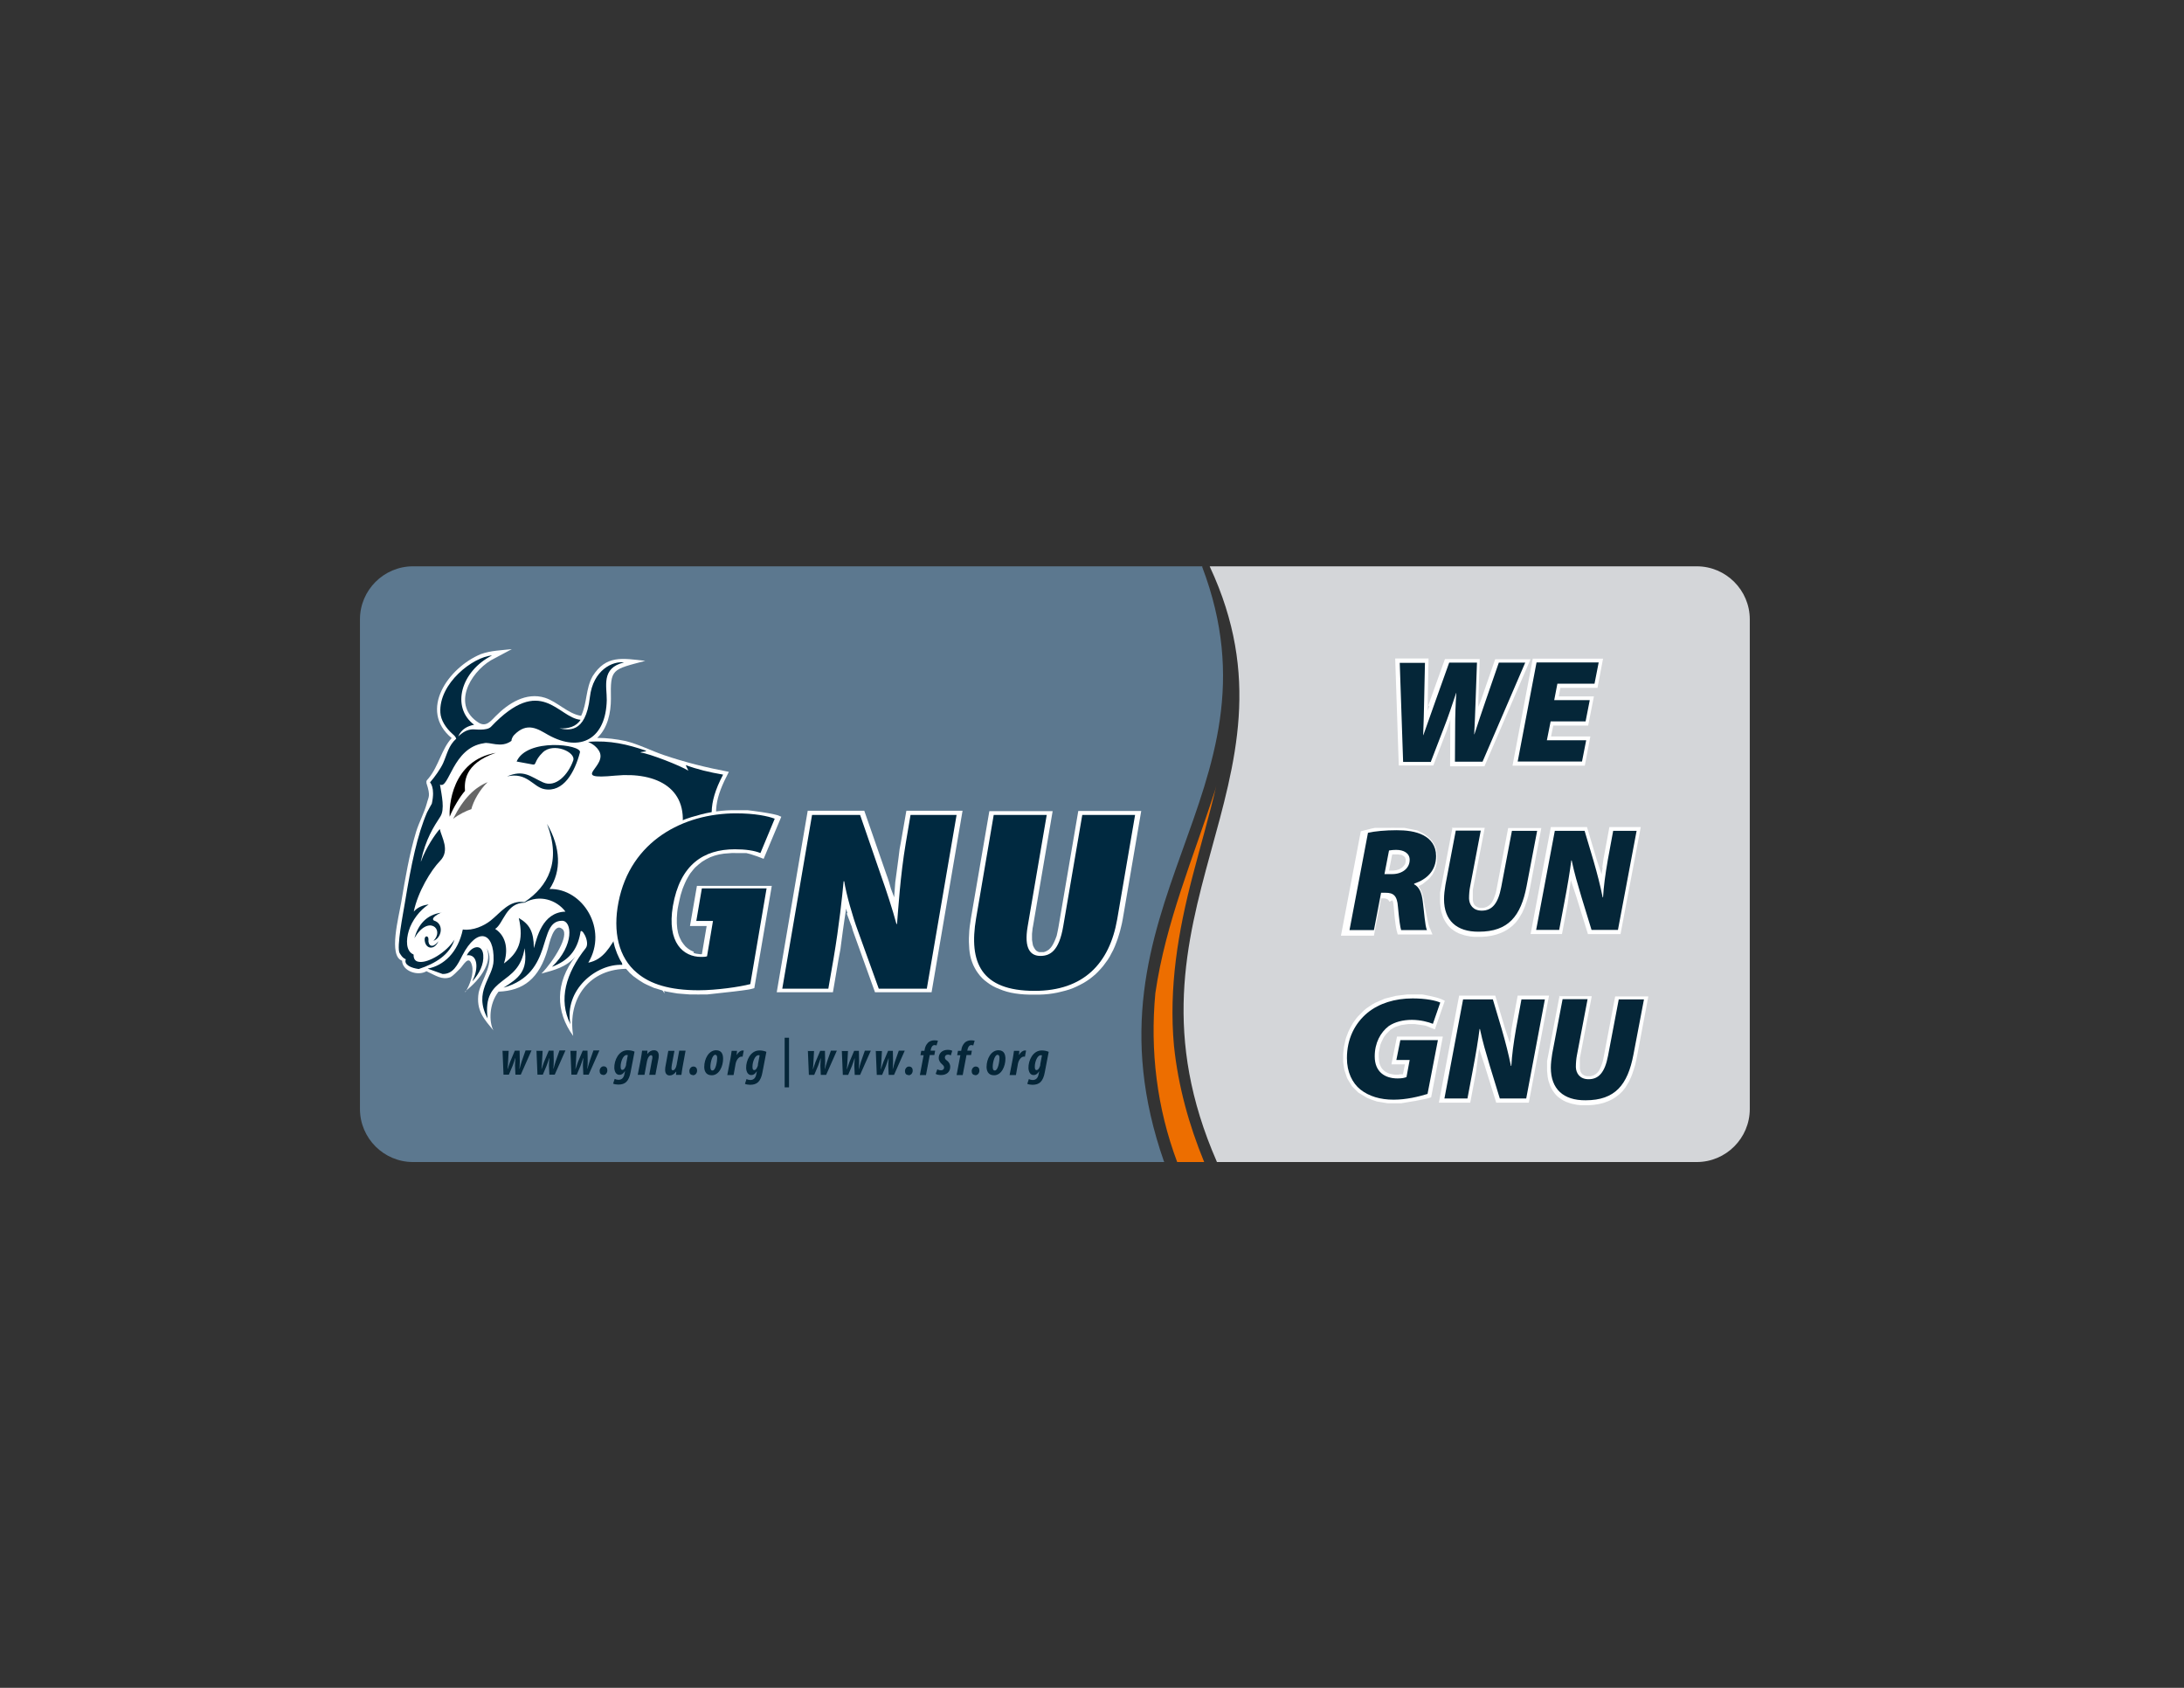 <?xml version="1.0" encoding="UTF-8" standalone="no"?>
<!-- Creator: CorelDRAW -->
<svg
   xmlns:dc="http://purl.org/dc/elements/1.1/"
   xmlns:cc="http://web.resource.org/cc/"
   xmlns:rdf="http://www.w3.org/1999/02/22-rdf-syntax-ns#"
   xmlns:svg="http://www.w3.org/2000/svg"
   xmlns="http://www.w3.org/2000/svg"
   xmlns:sodipodi="http://sodipodi.sourceforge.net/DTD/sodipodi-0.dtd"
   xmlns:inkscape="http://www.inkscape.org/namespaces/inkscape"
   xml:space="preserve"
   width="11in"
   height="8.5in"
   style="shape-rendering:geometricPrecision; text-rendering:geometricPrecision; image-rendering:optimizeQuality; fill-rule:evenodd; clip-rule:evenodd"
   viewBox="0 0 11 8.5"
   id="svg2047"
   sodipodi:version="0.32"
   inkscape:version="0.44"
   sodipodi:docname="https://www.gnu.org/graphics/behroze/GNUNewLogo_Button001.svg"
   sodipodi:docbase="/media/STORAGE_01/Files_Design/Projects/GNU &amp; OSS"><rect x="0" y="0" width="11" height="8.5" fill="#333333" stroke="none"/><sodipodi:namedview
   inkscape:window-height="626"
   inkscape:window-width="914"
   inkscape:pageshadow="2"
   inkscape:pageopacity="0.0"
   guidetolerance="10.0"
   gridtolerance="10.0"
   objecttolerance="10.0"
   borderopacity="1.0"
   bordercolor="#666666"
   pagecolor="#ffffff"
   id="base"
   inkscape:zoom="0.53202614"
   inkscape:cx="495"
   inkscape:cy="382.5"
   inkscape:window-x="0"
   inkscape:window-y="24"
   inkscape:current-layer="svg2047" />
 <defs
   id="defs2049">
  <style
   type="text/css"
   id="style2051">
   
    .fil4 {fill:black}
    .fil3 {fill:#666666}
    .fil2 {fill:#002940}
    .fil0 {fill:#5C788F}
    .fil6 {fill:#D4D6D9}
    .fil7 {fill:#ED6E00}
    .fil1 {fill:white}
    .fil5 {fill:#002940;fill-rule:nonzero}
    .fil8 {fill:#052638;fill-rule:nonzero}
   
  </style>
 </defs>
 <g
   id="Layer_x0020_1"
   inkscape:export-xdpi="142.99977"
   inkscape:export-ydpi="142.99977">
  <path
   class="fil0"
   d="M2.08 2.852l3.976 0 -0.001 0.003c0.434,1.143 -0.647,1.696 -0.192,2.996l0.004 0.001 -3.787 0c-0.147,0 -0.267,-0.12 -0.267,-0.267l0 -2.466c0,-0.147 0.12,-0.267 0.267,-0.267z"
   id="path2055" />
  <path
   class="fil1"
   d="M2.342 4.994c0.037,-0.031 0.077,-0.068 0.101,-0.117 0.017,-0.035 0.022,-0.069 0.008,-0.102 0.044,0.07 -0.024,0.155 -0.04,0.223 -0.016,0.093 0.032,0.139 0.074,0.191 -0.023,-0.044 -0.022,-0.134 0.026,-0.195 0.125,-0.005 0.205,-0.065 0.248,-0.215 0.007,-0.024 0.03,-0.138 0.074,-0.1 0.036,0.031 -0.044,0.161 -0.106,0.224 0.065,-0.018 0.125,-0.032 0.171,-0.086 -0.102,0.132 -0.101,0.277 -0.011,0.4 -0.031,-0.19 0.083,-0.342 0.279,-0.338 -0.04,-0.108 0.094,-0.209 0.101,-0.127 0.005,0.118 0.051,0.21 0.08,0.251 -0.041,-0.263 0.044,-0.634 0.291,-0.772 -0.055,-0.134 -0.034,-0.216 0.033,-0.344 -0.116,-0.022 -0.22,-0.048 -0.329,-0.085 -0.061,-0.021 -0.126,-0.054 -0.19,-0.07 -0.048,-0.01 -0.095,-0.016 -0.144,-0.016 0.053,-0.049 0.069,-0.128 0.069,-0.197 -0.003,-0.152 0.004,-0.146 0.173,-0.191 -0.116,-0.013 -0.197,-0.03 -0.265,0.077 -0.036,0.064 -0.027,0.135 -0.058,0.2 -0.066,-0.01 -0.118,-0.07 -0.182,-0.091 -0.095,-0.03 -0.185,0.028 -0.248,0.092 -0.026,0.026 -0.049,0.057 -0.087,0.033 -0.134,-0.086 -0.045,-0.249 0.063,-0.314l0.105 -0.056c-0.053,0.006 -0.106,0.007 -0.156,0.025 -0.164,0.068 -0.316,0.283 -0.147,0.423 -0.051,0.055 -0.065,0.14 -0.116,0.202 -0.008,0.01 -0.013,0.011 -0.011,0.025 0.022,0.067 0.01,0.068 0.002,0.101 -0.013,0.048 -0.039,0.095 -0.054,0.143 -0.035,0.116 -0.055,0.236 -0.075,0.355 -0.012,0.074 -0.066,0.271 0.004,0.295 0.002,0.053 0.08,0.079 0.123,0.053 0.046,0.021 0.078,0.046 0.121,0.03 0.012,-0.006 0.032,-0.027 0.05,-0.045 0.015,-0.015 0.043,-0.071 0.058,-0.015 0.011,0.04 -0.01,0.099 -0.033,0.135z"
   id="path2057" />
  <path
   class="fil2"
   d="M2.208 4.74c-0.019,0.046 -0.064,0.041 -0.069,-0.004 -0.003,-0.028 0.021,-0.025 0.019,-0.004 -0.003,0.027 0.018,0.05 0.05,0.008zm0.015 -0.144c-0.077,0.011 -0.117,0.062 -0.136,0.129 0.07,-0.121 0.154,-0.045 0.096,0.013 0.042,-0.014 0.055,-0.086 0.003,-0.102 0,0 -0.025,-0.011 0.037,-0.041zm0.419 -0.05c0.075,-0.043 0.162,-0.014 0.206,0.045 -0.118,0.003 -0.144,0.135 -0.159,0.184 -0.001,-0.085 -0.022,-0.12 -0.076,-0.152 0.027,0.117 -0.004,0.177 -0.075,0.229 0.021,-0.062 0.016,-0.135 -0.044,-0.174 0.042,-0.026 0.054,-0.132 0.149,-0.132zm-0.001 -0.003c-0.076,-0.011 -0.118,0.052 -0.171,0.094 -0.032,0.025 -0.087,0.051 -0.139,0.044 -0.024,0.115 -0.096,0.182 -0.177,0.197l0.075 0.027c0.053,0.001 0.075,-0.045 0.1,-0.094 0.074,-0.143 0.161,-0.121 0.157,0.026 -0.002,0.087 -0.104,0.155 -0.03,0.292 -0.029,-0.222 0.158,-0.158 0.186,-0.354 0.019,0.118 -0.032,0.152 -0.106,0.199 0.26,-0.074 0.167,-0.337 0.295,-0.337 0.05,-0 0.063,0.123 -0.051,0.232 0.081,-0.031 0.127,-0.08 0.143,-0.171 0.001,-0.037 0.052,0.045 0.027,0.077 -0.1,0.126 -0.139,0.259 -0.077,0.383 -0.033,-0.173 0.13,-0.305 0.261,-0.299 -0.004,-0.171 0.162,-0.201 0.159,-0.124 -0.003,0.073 0.009,0.118 0.029,0.188 -0.025,-0.237 0.064,-0.585 0.292,-0.701 -0.035,-0.083 -0.053,-0.169 0.028,-0.321 -0.07,-0.012 -0.132,-0.027 -0.188,-0.048 0.002,0.007 0.01,0.02 0.013,0.028 -0.04,-0.025 -0.193,-0.085 -0.242,-0.092 0.006,-0.004 0.024,-0.002 0.03,-0.008 -0.093,-0.032 -0.183,-0.054 -0.293,-0.045 0.029,0.013 0.044,0.028 0.053,0.042 0.055,0.082 -0.156,0.151 0.084,0.128 0.21,-0.02 0.38,0.066 0.332,0.293 -0.115,0.13 -0.137,0.252 -0.147,0.423 -0.19,-0.044 -0.166,0.196 -0.321,0.226 0.101,-0.168 -0.028,-0.375 -0.195,-0.371 0.06,-0.09 0.057,-0.208 -0.013,-0.328 0.073,0.19 0.005,0.314 -0.112,0.393zm-0.521 -0.207c0.024,-0.11 0.064,-0.172 0.098,-0.224 0.023,-0.036 0.007,-0.105 -0.002,-0.161 0.046,0.026 0.063,-0.186 0.221,-0.208 0.029,-0.009 0.086,0.027 0.139,-0.012 -0.001,-0.006 0.006,-0.022 0.013,-0.029 0.066,-0.069 0.121,-0.03 0.172,-0.001 0.165,0.092 0.291,0.017 0.295,-0.175 0.001,-0.069 -0.03,-0.162 0.087,-0.19 -0.056,-0.008 -0.156,0.037 -0.172,0.175 -0.022,0.19 -0.114,0.164 -0.154,0.157 0.045,0.003 0.086,-0.009 0.107,-0.043 -0.115,-0.011 -0.198,-0.232 -0.451,0.035 -0.021,0.022 -0.084,0.012 -0.092,0.013 -0.028,0.001 -0.05,0.014 -0.073,0.036 0.016,-0.038 0.048,-0.053 0.08,-0.059 -0.118,-0.089 -0.066,-0.27 0.09,-0.349 -0.096,0.007 -0.269,0.141 -0.26,0.288 0.002,0.037 0.027,0.077 0.062,0.108 0.005,0.004 0.015,0.013 0.018,0.023 -0.039,0.035 -0.045,0.075 -0.066,0.123 -0.012,0.027 -0.043,0.071 -0.066,0.097 -0,0.001 0.027,0.025 0.009,0.107 -0.005,0.009 -0.018,0.032 -0.024,0.044 -0.049,0.113 -0.08,0.262 -0.112,0.457 -0.008,0.05 -0.043,0.225 -0.026,0.252 0.005,0.007 0.012,0.023 0.031,0.031 -0.011,0.027 0.026,0.044 0.065,0.049 0.085,-0.028 0.156,-0.072 0.18,-0.148 -0.041,0.065 -0.132,0.118 -0.177,0.112 -0.009,-0.001 -0.03,-0.004 -0.029,-0.037 -0.04,-0.017 -0.038,-0.074 -0.024,-0.12 0.015,-0.05 0.056,-0.105 0.1,-0.132 -0.029,0.003 -0.056,0.014 -0.075,0.036 0.02,-0.099 0.087,-0.209 0.132,-0.255 0.053,-0.053 0.007,-0.121 -0.001,-0.161 -0.024,0.027 -0.069,0.093 -0.095,0.164zm0.482 -0.501c0.052,-0.12 0.329,-0.086 0.319,-0.046 -0.026,0.099 -0.083,0.204 -0.18,0.185 -0.056,-0.011 -0.087,-0.087 -0.187,-0.064 0.085,-0.036 0.117,0.001 0.181,0.03 0.064,0.029 0.127,-0.039 0.152,-0.11 0.015,-0.042 -0.099,-0.093 -0.153,-0.041 -0.045,0.043 -0.031,0.065 -0.051,0.061l-0.081 -0.015zm-0.221 1.105c0.033,-0.038 0.057,-0.083 0.053,-0.131 -0.005,-0.058 -0.059,-0.046 -0.083,0.002 0.055,-0.008 0.061,0.066 0.029,0.128z"
   id="path2059" />
  <path
   class="fil3"
   d="M2.282 4.124c0.053,-0.105 0.109,-0.158 0.174,-0.185 -0.041,0.039 -0.072,0.096 -0.082,0.136 -0.023,0.007 -0.063,0.026 -0.092,0.049z"
   id="path2061" />
  <path
   class="fil4"
   d="M2.498 3.791c-0.166,0.056 -0.158,0.154 -0.156,0.192 -0.024,0.027 -0.06,0.086 -0.077,0.13 -0.004,-0.048 0.008,-0.284 0.234,-0.322z"
   id="path2063" />
  <path
   class="fil1"
   d="M3.495 4.793l-0.006 -0.002 -0.006 -0.003 -0.006 -0.003 -0.006 -0.004 -0.006 -0.004 -0.006 -0.005 -0.006 -0.005 -0.005 -0.006 -0.005 -0.006 -0.005 -0.007 -0.005 -0.007 -0.004 -0.008 -0.004 -0.008 -0.004 -0.009 -0.003 -0.009 -0.003 -0.01 -0.002 -0.011 -0.002 -0.011 -0.001 -0.012 -0.001 -0.013 -0 -0.013 0 -0.014 0.001 -0.014 0.001 -0.015 0.002 -0.016 0.003 -0.016 0.004 -0.019 0.004 -0.018 0.004 -0.017 0.005 -0.016 0.005 -0.016 0.006 -0.015 0.006 -0.014 0.006 -0.013 0.007 -0.013 0.007 -0.012 0.007 -0.011 0.008 -0.01 0.008 -0.01 0.008 -0.009 0.009 -0.008 0.009 -0.008 0.009 -0.007 0.009 -0.007 0.01 -0.006 0.01 -0.006 0.01 -0.005 0.01 -0.005 0.011 -0.004 0.011 -0.004 0.011 -0.003 0.012 -0.003 0.012 -0.002 0.012 -0.002 0.013 -0.001 0.013 -0.001 0.013 -0.001 0.014 -0 0.005 1.9685e-005 0.005 5.11811e-005 0.005 9.05512e-005 0.005 0 0.004 0 0.004 0 0.004 0 0.004 0 0.004 0 0.004 0 0.004 0 0.004 0 0.004 0 0.004 0 0.004 0.001 0.004 0.001 0.004 0.001 0.004 0.001 0.004 0.001 0.003 0.001 0.003 0.001 0.003 0.001 0.003 0.001 0.003 0.001 0.003 0.001 0.003 0.001 0.003 0.001 0.003 0.001 0.003 0.001 0.003 0.001 0.003 0.001 0.031 0.012 0.089 -0.212 -0.02 -0.008 -0.004 -0.001 -0.004 -0.001 -0.004 -0.001 -0.004 -0.001 -0.005 -0.001 -0.005 -0.001 -0.005 -0.001 -0.005 -0.001 -0.005 -0.001 -0.005 -0.001 -0.006 -0.001 -0.006 -0.001 -0.006 -0.001 -0.006 -0.001 -0.006 -0.001 -0.007 -0.001 -0.007 -0.001 -0.007 -0.001 -0.007 -0.001 -0.007 -0.001 -0.007 -0.001 -0.008 -0.001 -0.008 -0.001 -0.008 -0.001 -0.008 -0.001 -0.008 -0 -0.008 -0 -0.009 -0 -0.009 -0 -0.009 -0 -0.009 -4.33071e-005 -0.026 0 -0.026 0.001 -0.026 0.002 -0.026 0.003 -0.026 0.004 -0.026 0.005 -0.025 0.006 -0.025 0.007 -0.025 0.007 -0.024 0.008 -0.024 0.009 -0.024 0.01 -0.023 0.011 -0.023 0.012 -0.022 0.013 -0.022 0.014 -0.021 0.015 -0.02 0.016 -0.019 0.017 -0.019 0.018 -0.018 0.019 -0.017 0.02 -0.016 0.021 -0.015 0.022 -0.014 0.023 -0.013 0.023 -0.012 0.024 -0.011 0.025 -0.01 0.026 -0.009 0.027 -0.008 0.028 -0.006 0.029 -0.003 0.014 -0.002 0.014 -0.002 0.014 -0.002 0.014 -0.001 0.014 -0.001 0.014 -0 0.013 -0 0.013 0 0.013 0.001 0.013 0.001 0.013 0.001 0.013 0.002 0.013 0.002 0.012 0.002 0.012 0.003 0.012 0.003 0.012 0.004 0.012 0.004 0.011 0.004 0.011 0.005 0.011 0.005 0.011 0.005 0.01 0.006 0.01 0.006 0.01 0.007 0.01 0.007 0.009 0.007 0.009 0.008 0.009 0.008 0.009 0.009 0.008 0.009 0.008 0.007 0.005 0.007 0.005 0.007 0.005 0.007 0.005 0.008 0.005 0.008 0.005 0.008 0.005 0.008 0.004 0.008 0.004 0.009 0.004 0.009 0.004 0.009 0.004 0.009 0.004 0.01 0.003 0.01 0.003 0.01 0.003 0.01 0.003 0.01 0.003 0.011 0.003 0.011 0.002 0.011 0.002 0.011 0.002 0.012 0.002 0.012 0.002 0.012 0.001 0.012 0.001 0.013 0.001 0.013 0.001 0.013 0.001 0.013 0 0.014 0 0.014 9.84252e-005 0.009 -5.51181e-005 0.009 -0 0.009 -0 0.009 -0 0.009 -0 0.009 -0.001 0.009 -0.001 0.009 -0.001 0.009 -0.001 0.009 -0.001 0.009 -0.001 0.009 -0.001 0.009 -0.001 0.009 -0.001 0.009 -0.001 0.009 -0.001 0.009 -0.001 0.009 -0.001 0.009 -0.001 0.009 -0.001 0.008 -0.001 0.008 -0.001 0.008 -0.001 0.008 -0.001 0.008 -0.001 0.007 -0.001 0.007 -0.001 0.007 -0.001 0.007 -0.001 0.006 -0.001 0.006 -0.001 0.023 -0.006 0.088 -0.515 -0.377 0 -0.035 0.202 0.084 0 -0.024 0.142 -7.08661e-005 0 -0.003 7.87402e-006 -0.007 -0 -0.007 -0.001 -0.007 -0.001 -0.007 -0.001 -0.006 -0.002 -0.006 -0.002zm0.77 -0.192l0.003 0.008 0.003 0.008 0.003 0.008 0.003 0.008 0.003 0.008 0.003 0.008 0.003 0.008 0.003 0.007 0.002 0.007 0.002 0.007 0.002 0.007 0.002 0.006 0.11 0.306 0.285 0 0.156 -0.914 -0.283 0 -0.028 0.161 -0.003 0.016 -0.003 0.016 -0.002 0.016 -0.002 0.016 -0.002 0.016 -0.002 0.015 -0.002 0.015 -0.002 0.015 -0.002 0.015 -0.002 0.015 -0.002 0.015 -0.002 0.015 -0.002 0.014 -0.001 0.014 -0.001 0.014 -0.001 0.014 -0.001 0.013 -0.001 0.013 -0.001 0.009 -0.001 -0.005 -0.003 -0.008 -0.003 -0.008 -0.003 -0.008 -0.003 -0.008 -0.003 -0.008 -0.002 -0.007 -0.002 -0.007 -0.002 -0.007 -0.002 -0.007 -0.002 -0.007 -0.002 -0.006 -0.002 -0.006 -0.002 -0.006 -0.002 -0.006 -0.002 -0.005 -0.114 -0.328 -0.285 0 -0.156 0.914 0.283 0 0.029 -0.17 0.003 -0.016 0.003 -0.016 0.003 -0.016 0.002 -0.016 0.002 -0.015 0.002 -0.015 0.002 -0.015 0.002 -0.015 0.002 -0.015 0.002 -0.014 0.002 -0.014 0.002 -0.014 0.002 -0.014 0.002 -0.013 0.002 -0.013 0.002 -0.013 0.002 -0.012 0.001 -0.005 0.001 0.004 0.002 0.009 0.003 0.008zm0.718 -0.516l-0.093 0.541 -0.003 0.021 -0.003 0.02 -0.002 0.02 -0.001 0.019 -0.001 0.019 -1.9685e-005 0.019 0.001 0.018 0.001 0.018 0.002 0.017 0.003 0.017 0.004 0.016 0.005 0.015 0.006 0.015 0.007 0.014 0.008 0.014 0.009 0.013 0.01 0.013 0.011 0.012 0.012 0.011 0.013 0.01 0.014 0.01 0.015 0.009 0.016 0.008 0.017 0.007 0.018 0.007 0.019 0.006 0.02 0.005 0.022 0.004 0.023 0.003 0.024 0.002 0.025 0.001 0.026 0 0.024 -0 0.023 -0.001 0.023 -0.002 0.022 -0.003 0.022 -0.004 0.021 -0.005 0.02 -0.005 0.02 -0.006 0.019 -0.007 0.018 -0.008 0.018 -0.009 0.017 -0.009 0.016 -0.01 0.016 -0.011 0.015 -0.012 0.014 -0.012 0.013 -0.013 0.013 -0.014 0.012 -0.014 0.011 -0.015 0.011 -0.015 0.01 -0.016 0.009 -0.017 0.009 -0.017 0.008 -0.018 0.007 -0.018 0.007 -0.019 0.006 -0.019 0.006 -0.02 0.005 -0.02 0.005 -0.021 0.004 -0.021 0.093 -0.544 -0.317 0 -0.099 0.58 -0.002 0.011 -0.002 0.01 -0.002 0.01 -0.002 0.009 -0.002 0.009 -0.003 0.008 -0.003 0.008 -0.003 0.007 -0.003 0.007 -0.003 0.006 -0.003 0.006 -0.003 0.005 -0.003 0.005 -0.003 0.004 -0.003 0.004 -0.003 0.003 -0.003 0.003 -0.003 0.003 -0.003 0.002 -0.003 0.002 -0.003 0.002 -0.002 0.001 -0.002 0.001 -0.002 0.001 -0.002 0.001 -0.003 0.001 -0.003 0.001 -0.003 0.001 -0.003 0 -0.003 0 -0.003 0 -0.003 5.90551e-005 -0.003 -6.69291e-005 -0.003 -0 -0.003 -0 -0.003 -0 -0.002 -0.001 -0.002 -0.001 -0.002 -0.001 -0.002 -0.001 -0.002 -0.001 -0.002 -0.001 -0.002 -0.002 -0.002 -0.002 -0.002 -0.002 -0.002 -0.003 -0.002 -0.003 -0.002 -0.003 -0.002 -0.004 -0.002 -0.004 -0.002 -0.004 -0.001 -0.005 -0.001 -0.005 -0.001 -0.006 -0.001 -0.006 -0.001 -0.007 -0 -0.007 -7.87402e-005 -0.007 0 -0.008 0 -0.008 0.001 -0.009 0.001 -0.009 0.001 -0.01 0.002 -0.01 0.099 -0.58 -0.317 0z"
   id="path2065" />
  <path
   class="fil5"
   d="M3.861 4.474l-0.326 0 -0.028 0.164 0.084 0 -0.03 0.178c-0.009,0.003 -0.019,0.003 -0.03,0.003 -0.089,0 -0.173,-0.071 -0.142,-0.256 0.036,-0.209 0.155,-0.286 0.312,-0.286 0.053,0 0.097,0.006 0.129,0.019l0.072 -0.173c-0.034,-0.013 -0.1,-0.027 -0.195,-0.027 -0.265,0 -0.532,0.139 -0.592,0.448 -0.029,0.147 0,0.279 0.094,0.356 0.066,0.056 0.164,0.087 0.31,0.087 0.089,0 0.207,-0.017 0.26,-0.031l0.082 -0.482zm0.311 0.505l0.026 -0.15c0.029,-0.171 0.044,-0.316 0.051,-0.391l0.003 0c0.01,0.065 0.043,0.18 0.068,0.247l0.106 0.294 0.242 0 0.15 -0.875 -0.232 0 -0.024 0.142c-0.028,0.166 -0.038,0.336 -0.044,0.407l-0.003 0c-0.018,-0.068 -0.054,-0.178 -0.074,-0.233l-0.109 -0.316 -0.242 0 -0.15 0.875 0.232 0zm0.833 -0.875l-0.089 0.522c-0.037,0.22 0.024,0.364 0.295,0.364 0.246,0 0.377,-0.137 0.416,-0.361l0.09 -0.525 -0.266 0 -0.096 0.561c-0.021,0.123 -0.065,0.149 -0.115,0.149 -0.048,0 -0.084,-0.034 -0.064,-0.149l0.096 -0.561 -0.266 0z"
   id="path2067" />
  <path
   class="fil6"
   d="M6.093 2.852l2.453 0c0.147,0 0.267,0.12 0.267,0.267l0 2.466c0,0.147 -0.12,0.267 -0.267,0.267l-2.418 0 0.001 -0.001c-0.552,-1.259 0.479,-1.893 -0.035,-2.996l-0.001 -0.003z"
   id="path2069" />
  <path
   class="fil7"
   d="M5.913 5.268c0.021,0.201 0.075,0.397 0.152,0.584l-0.136 0c-0.102,-0.272 -0.137,-0.559 -0.11,-0.85 0.052,-0.358 0.191,-0.681 0.301,-1.023l0.006 -0.022c-0.035,0.151 -0.079,0.3 -0.118,0.45 -0.075,0.286 -0.122,0.567 -0.095,0.862z"
   id="path2071" />
  <path
   class="fil1"
   d="M7.2 3.553l-0.002 0.006 -0.002 0.006 -0.002 0.006 -0.002 0.006 -0.001 0.003 4.72441e-005 -0.002 0 -0.006 0 -0.006 0 -0.006 0 -0.006 0 -0.006 0 -0.008 0 -0.015 0.004 -0.209 -0.168 0 0.018 0.539 0.174 0 0.067 -0.174 0.002 -0.006 0.002 -0.006 0.002 -0.006 0.002 -0.006 0.002 -0.006 0.002 -0.006 0.002 -0.006 0.002 -0.006 0.002 -0.006 0.001 -0.004 -7.48031e-005 0.004 -8.26772e-005 0.006 -7.48031e-005 0.006 -5.11811e-005 0.006 -4.72441e-005 0.006 -2.75591e-005 0.006 -1.9685e-005 0.006 -3.93701e-006 0.005 -0.001 0.191 0.173 0 0.232 -0.539 -0.178 0 -0.07 0.202 -0.002 0.005 -0.002 0.005 -0.002 0.005 -0.002 0.005 -0.002 0.005 -0.002 0.005 -0.002 0.005 -0.001 0.003 0 -0.005 0 -0.005 0 -0.005 0 -0.005 0 -0.005 0.007 -0.216 -0.175 0 -0.073 0.203 -0.002 0.006 -0.002 0.006 -0.002 0.006 -0.004 0.011 -0.002 0.006zm0.828 -0.046l-0.177 0 0.008 -0.043 0.187 0 0.028 -0.147 -0.354 0 -0.102 0.539 0.364 0 0.028 -0.147 -0.198 0 0.011 -0.055 0.176 0 0.029 -0.147zm-1.015 1.027l0.002 0.005 0.002 0.006 0.001 0.007 0.001 0.008 0.001 0.01 0.001 0.012 0.001 0.011 0.001 0.011 0.001 0.01 0.001 0.009 0.001 0.009 0.001 0.008 0.001 0.008 0.001 0.007 0.001 0.007 0.001 0.006 0.001 0.006 0.001 0.005 0.001 0.005 0.001 0.004 0.005 0.018 0.175 0 -0.012 -0.029 -0.001 -0.001 -0.001 -0.002 -0.001 -0.002 -0.001 -0.003 -0.001 -0.003 -0.001 -0.003 -0.001 -0.004 -0.001 -0.004 -0.001 -0.004 -0.001 -0.004 -0.001 -0.004 -0.001 -0.005 -0.001 -0.005 -0.001 -0.005 -0.001 -0.005 -0.001 -0.005 -0.001 -0.005 -0.001 -0.005 -0.001 -0.005 -0.001 -0.005 -0.001 -0.005 -0.001 -0.005 -0.001 -0.005 -0.001 -0.005 -0.001 -0.005 -0.001 -0.005 -0.001 -0.005 -0.001 -0.005 -0.001 -0.005 -0.001 -0.005 -0.001 -0.005 -0.001 -0.008 -0.001 -0.008 -0.002 -0.008 -0.002 -0.008 -0.002 -0.007 -0.002 -0.007 -0.003 -0.007 -0.003 -0.007 -0.003 -0.007 -0.004 -0.006 -0.004 -0.006 -0.001 -0.001 0.002 -0.001 0.006 -0.003 0.006 -0.003 0.006 -0.003 0.005 -0.004 0.005 -0.004 0.005 -0.004 0.005 -0.004 0.005 -0.004 0.005 -0.004 0.005 -0.005 0.004 -0.005 0.004 -0.005 0.004 -0.005 0.004 -0.005 0.003 -0.006 0.003 -0.006 0.003 -0.006 0.003 -0.006 0.002 -0.006 0.002 -0.007 0.002 -0.007 0.002 -0.007 0.001 -0.007 0.001 -0.007 0.001 -0.007 0 -0.007 0 -0.008 -0 -0.011 -0.001 -0.01 -0.002 -0.01 -0.002 -0.01 -0.003 -0.009 -0.004 -0.009 -0.004 -0.008 -0.005 -0.008 -0.005 -0.007 -0.006 -0.007 -0.006 -0.006 -0.006 -0.006 -0.007 -0.006 -0.007 -0.005 -0.007 -0.005 -0.007 -0.004 -0.004 -0.002 -0.004 -0.002 -0.004 -0.002 -0.004 -0.002 -0.004 -0.002 -0.004 -0.002 -0.004 -0.002 -0.005 -0.001 -0.005 -0.001 -0.005 -0.001 -0.005 -0.001 -0.005 -0.001 -0.005 -0.001 -0.005 -0.001 -0.005 -0.001 -0.005 -0.001 -0.005 -0.001 -0.005 -0.001 -0.005 -0.001 -0.005 -0.001 -0.005 -0 -0.005 -0 -0.005 -0 -0.005 -0 -0.005 -0 -0.005 -0 -0.005 -0 -0.005 -0 -0.005 -0 -0.005 -7.87402e-005 -0.004 -3.93701e-005 -0.004 -1.9685e-005 -0.005 1.9685e-005 -0.005 4.72441e-005 -0.005 8.26772e-005 -0.005 9.84252e-005 -0.005 0 -0.005 0 -0.005 0 -0.005 0 -0.005 0 -0.005 0 -0.005 0 -0.005 0 -0.005 0 -0.005 0 -0.005 0 -0.005 0 -0.005 0 -0.005 0 -0.005 0.001 -0.005 0.001 -0.005 0.001 -0.004 0.001 -0.004 0.001 -0.004 0.001 -0.004 0.001 -0.004 0.001 -0.004 0.001 -0.004 0.001 -0.004 0.001 -0.004 0.001 -0.004 0.001 -0.016 0.004 -0.1 0.526 0.166 0 0.036 -0.188 0.006 0 0.006 0 0.005 0 0.005 0.001 0.004 0.001 0.003 0.001 0.003 0.001 0.002 0.002 0.002 0.002 0.002 0.002 0.002 0.003 0.002 0.004zm0.041 -0.23l0.004 0.001 0.004 0.002 0.004 0.002 0.003 0.002 0.003 0.002 0.002 0.002 0.002 0.002 0.001 0.002 0.001 0.003 0.001 0.003 0.001 0.003 0 0.004 -0 0.006 -0.001 0.005 -0.001 0.005 -0.002 0.005 -0.003 0.004 -0.003 0.004 -0.004 0.004 -0.004 0.004 -0.005 0.003 -0.005 0.003 -0.006 0.003 -0.006 0.002 -0.007 0.002 -0.007 0.001 -0.007 0.001 -0.008 0 -0.015 0 0.016 -0.081 0.004 -0 0.005 -0 0.005 -0 0.006 -5.51181e-005 0.006 0 0.005 0 0.005 0.001 0.005 0.001zm0.262 -0.138l-0.055 0.289 -0.001 0.005 -0.001 0.005 -0.001 0.005 -0.001 0.005 -0.001 0.005 -0.001 0.005 -0.001 0.005 -0.001 0.005 -0 0.005 -0 0.005 -0 0.005 -0 0.005 -0 0.005 -0 0.005 -0 0.004 -2.75591e-005 0.005 0 0.011 0.001 0.01 0.001 0.01 0.001 0.01 0.002 0.01 0.002 0.009 0.003 0.009 0.003 0.009 0.003 0.009 0.004 0.008 0.004 0.008 0.005 0.008 0.005 0.007 0.005 0.007 0.006 0.007 0.006 0.006 0.007 0.006 0.007 0.005 0.007 0.005 0.008 0.005 0.008 0.004 0.008 0.004 0.009 0.003 0.009 0.003 0.009 0.003 0.009 0.002 0.01 0.002 0.01 0.002 0.01 0.001 0.01 0.001 0.011 0 0.011 0 0.014 -0 0.014 -0.001 0.013 -0.001 0.013 -0.002 0.013 -0.002 0.012 -0.003 0.012 -0.003 0.011 -0.004 0.011 -0.004 0.011 -0.005 0.01 -0.005 0.01 -0.006 0.009 -0.006 0.009 -0.007 0.009 -0.007 0.008 -0.008 0.008 -0.008 0.007 -0.009 0.007 -0.009 0.006 -0.01 0.006 -0.01 0.006 -0.01 0.005 -0.011 0.005 -0.011 0.005 -0.012 0.004 -0.012 0.004 -0.012 0.004 -0.013 0.004 -0.013 0.003 -0.014 0.003 -0.014 0.003 -0.014 0.057 -0.302 -0.167 0 -0.057 0.301 -0.003 0.015 -0.003 0.013 -0.004 0.012 -0.004 0.011 -0.004 0.009 -0.004 0.008 -0.004 0.007 -0.005 0.006 -0.005 0.005 -0.005 0.004 -0.005 0.003 -0.005 0.003 -0.006 0.002 -0.006 0.002 -0.007 0.001 -0.008 0 -0.006 -0 -0.005 -0.001 -0.005 -0.001 -0.004 -0.002 -0.004 -0.002 -0.003 -0.002 -0.003 -0.002 -0.003 -0.003 -0.002 -0.003 -0.002 -0.003 -0.002 -0.003 -0.001 -0.004 -0.001 -0.004 -0.001 -0.004 -0.001 -0.004 -0 -0.004 1.9685e-005 -0.003 7.08661e-005 -0.004 0 -0.004 0 -0.004 0 -0.004 0 -0.004 0 -0.004 0 -0.003 0 -0.003 0 -0.003 0 -0.003 0 -0.003 0 -0.003 0 -0.003 0 -0.003 0.001 -0.003 0.059 -0.307 -0.167 0zm0.756 0.203l-0.001 0.007 -0.001 0.006 -0.001 0.006 -0.001 0.006 -0.001 0.006 -0.001 0.004 -0 -0.002 -0.002 -0.006 -0.002 -0.006 -0.002 -0.006 -0.002 -0.006 -0.002 -0.006 -0.002 -0.006 -0.002 -0.006 -0.002 -0.006 -0.002 -0.006 -0.002 -0.006 -0.002 -0.006 -0.002 -0.006 -0.049 -0.165 -0.182 0 -0.102 0.539 0.158 0 0.029 -0.154 0.001 -0.008 0.001 -0.008 0.001 -0.008 0.001 -0.008 0.001 -0.008 0.001 -0.008 0.001 -0.008 0.001 -0.008 0.001 -0.007 0.001 -0.007 0.001 -0.007 0.001 -0.007 0.001 -0.007 0.001 -0.007 0.001 -0.007 0.001 -0.005 0.001 0.004 0.002 0.006 0.002 0.006 0.002 0.006 0.002 0.006 0.002 0.006 0.002 0.006 0.002 0.006 0.002 0.006 0.002 0.006 0.002 0.006 0.002 0.006 0.002 0.006 0.002 0.006 0.002 0.006 0.002 0.007 0.055 0.177 0.164 0 0.102 -0.539 -0.158 0 -0.03 0.162 -0.001 0.007 -0.001 0.007 -0.001 0.007 -0.001 0.007 -0.001 0.007 -0.001 0.007zm-1.025 1.043l-0.004 9.44882e-005 -0.004 2.75591e-005 -0.011 -0 -0.01 -0.001 -0.01 -0.002 -0.009 -0.002 -0.008 -0.003 -0.008 -0.004 -0.007 -0.004 -0.006 -0.005 -0.006 -0.006 -0.005 -0.006 -0.004 -0.007 -0.004 -0.008 -0.003 -0.009 -0.002 -0.01 -0.001 -0.011 -0.001 -0.013 7.48031e-005 -0.006 0 -0.006 0 -0.006 0.001 -0.006 0.001 -0.005 0.001 -0.005 0.001 -0.005 0.001 -0.005 0.001 -0.005 0.001 -0.005 0.001 -0.005 0.002 -0.005 0.002 -0.005 0.002 -0.005 0.002 -0.004 0.002 -0.004 0.002 -0.004 0.002 -0.004 0.002 -0.004 0.002 -0.004 0.003 -0.004 0.003 -0.004 0.003 -0.004 0.003 -0.004 0.003 -0.003 0.003 -0.003 0.003 -0.003 0.003 -0.003 0.003 -0.003 0.003 -0.003 0.003 -0.003 0.003 -0.002 0.005 -0.003 0.005 -0.003 0.005 -0.003 0.006 -0.003 0.006 -0.002 0.006 -0.002 0.006 -0.002 0.006 -0.002 0.007 -0.002 0.007 -0.001 0.007 -0.001 0.007 -0.001 0.007 -0.001 0.008 -0.001 0.008 -0 0.008 -0 0.008 0 0.007 0 0.007 0.001 0.007 0.001 0.007 0.001 0.007 0.001 0.007 0.001 0.007 0.001 0.006 0.001 0.006 0.001 0.006 0.002 0.005 0.002 0.005 0.002 0.005 0.002 0.004 0.002 0.023 0.009 0.05 -0.144 -0.019 -0.009 -0.003 -0.001 -0.003 -0.001 -0.003 -0.001 -0.003 -0.001 -0.003 -0.001 -0.003 -0.001 -0.003 -0.001 -0.004 -0.001 -0.004 -0.001 -0.004 -0.001 -0.004 -0.001 -0.004 -0.001 -0.004 -0.001 -0.004 -0.001 -0.005 -0.001 -0.005 -0.001 -0.005 -0.001 -0.005 -0.001 -0.005 -0.001 -0.005 -0.001 -0.005 -0.001 -0.005 -0.001 -0.006 -0.001 -0.006 -0 -0.006 -0 -0.006 -0 -0.006 -0 -0.006 -0 -0.006 -0 -0.006 -0 -0.006 -2.75591e-005 -0.009 7.48031e-005 -0.009 0 -0.009 0 -0.009 0.001 -0.008 0.001 -0.008 0.001 -0.008 0.001 -0.008 0.001 -0.008 0.001 -0.008 0.001 -0.008 0.002 -0.008 0.002 -0.008 0.002 -0.008 0.002 -0.008 0.002 -0.008 0.002 -0.008 0.002 -0.007 0.003 -0.007 0.003 -0.007 0.003 -0.007 0.003 -0.007 0.003 -0.007 0.003 -0.007 0.003 -0.007 0.004 -0.007 0.004 -0.006 0.004 -0.006 0.004 -0.006 0.004 -0.006 0.004 -0.006 0.004 -0.006 0.005 -0.006 0.005 -0.006 0.006 -0.006 0.006 -0.006 0.006 -0.006 0.006 -0.006 0.006 -0.005 0.006 -0.005 0.006 -0.005 0.007 -0.005 0.007 -0.005 0.007 -0.004 0.007 -0.004 0.007 -0.004 0.007 -0.004 0.008 -0.004 0.008 -0.004 0.008 -0.003 0.008 -0.003 0.008 -0.003 0.008 -0.003 0.008 -0.002 0.008 -0.002 0.009 -0.002 0.009 -0.002 0.009 -0.002 0.009 -0.001 0.009 -0.001 0.009 -0.001 0.009 -0.001 0.009 -0 0.01 -0 0.01 7.87402e-005 0.007 0 0.007 0 0.007 0.001 0.007 0.001 0.007 0.001 0.007 0.001 0.006 0.001 0.006 0.001 0.006 0.002 0.006 0.002 0.006 0.002 0.006 0.002 0.006 0.002 0.006 0.002 0.006 0.002 0.006 0.003 0.005 0.003 0.005 0.003 0.005 0.003 0.005 0.003 0.005 0.003 0.005 0.003 0.005 0.003 0.005 0.004 0.004 0.004 0.004 0.004 0.004 0.004 0.004 0.004 0.004 0.004 0.004 0.004 0.004 0.004 0.004 0.005 0.003 0.005 0.003 0.005 0.003 0.005 0.003 0.005 0.003 0.005 0.003 0.005 0.003 0.005 0.003 0.005 0.003 0.005 0.002 0.005 0.002 0.005 0.002 0.005 0.002 0.005 0.002 0.006 0.002 0.006 0.002 0.006 0.002 0.006 0.002 0.006 0.001 0.006 0.001 0.006 0.001 0.006 0.001 0.006 0.001 0.006 0.001 0.006 0.001 0.006 0.001 0.006 0.001 0.006 0 0.006 0 0.006 0 0.007 0 0.007 5.90551e-005 0.006 -4.72441e-005 0.006 -0 0.006 -0 0.006 -0 0.006 -0 0.006 -0 0.006 -0.001 0.006 -0.001 0.006 -0.001 0.006 -0.001 0.006 -0.001 0.006 -0.001 0.006 -0.001 0.006 -0.001 0.006 -0.001 0.006 -0.001 0.006 -0.001 0.006 -0.001 0.005 -0.001 0.005 -0.001 0.005 -0.001 0.005 -0.001 0.005 -0.001 0.005 -0.001 0.005 -0.001 0.005 -0.001 0.005 -0.001 0.005 -0.001 0.005 -0.001 0.004 -0.001 0.004 -0.001 0.016 -0.005 0.059 -0.306 -0.231 0 -0.028 0.14 0.068 0 -0.01 0.05 -0.001 0 -0.002 0 -0.002 0 -0.003 0 -0.003 0 -0.003 0 -0.003 0 -0.003 0zm0.564 -0.201l-0.001 0.007 -0.001 0.007 -0.001 0.006 -0.001 0.006 -0.001 0.006 -0.001 0.006 -0.001 0.004 -0 -0.002 -0.002 -0.006 -0.002 -0.006 -0.002 -0.006 -0.002 -0.006 -0.002 -0.006 -0.002 -0.006 -0.002 -0.006 -0.002 -0.006 -0.002 -0.006 -0.002 -0.006 -0.002 -0.006 -0.002 -0.006 -0.049 -0.165 -0.182 0 -0.102 0.539 0.158 0 0.029 -0.154 0.001 -0.008 0.001 -0.008 0.001 -0.008 0.001 -0.008 0.001 -0.008 0.001 -0.008 0.001 -0.008 0.001 -0.008 0.001 -0.007 0.001 -0.007 0.001 -0.007 0.001 -0.007 0.001 -0.007 0.001 -0.007 0.001 -0.007 0.001 -0.005 0.001 0.004 0.002 0.006 0.002 0.006 0.002 0.006 0.002 0.006 0.002 0.006 0.002 0.006 0.002 0.006 0.002 0.006 0.002 0.006 0.002 0.006 0.002 0.006 0.002 0.006 0.002 0.006 0.002 0.006 0.002 0.007 0.055 0.177 0.164 0 0.102 -0.539 -0.158 0 -0.03 0.162 -0.001 0.007 -0.001 0.007 -0.001 0.007 -0.001 0.007 -0.001 0.007zm0.244 -0.197l-0.055 0.289 -0.001 0.005 -0.001 0.005 -0.001 0.005 -0.001 0.005 -0.001 0.005 -0.001 0.005 -0.001 0.005 -0.001 0.005 -0 0.005 -0 0.005 -0 0.005 -0 0.005 -0 0.005 -0 0.005 -0 0.004 -2.75591e-005 0.005 0 0.011 0.001 0.01 0.001 0.01 0.001 0.01 0.002 0.01 0.002 0.009 0.003 0.009 0.003 0.009 0.003 0.009 0.004 0.008 0.004 0.008 0.005 0.008 0.005 0.007 0.005 0.007 0.006 0.007 0.006 0.006 0.007 0.006 0.007 0.005 0.007 0.005 0.008 0.005 0.008 0.004 0.008 0.004 0.009 0.003 0.009 0.003 0.009 0.003 0.009 0.002 0.01 0.002 0.01 0.002 0.01 0.001 0.01 0.001 0.011 0 0.011 0 0.014 -0 0.014 -0.001 0.013 -0.001 0.013 -0.002 0.013 -0.002 0.012 -0.003 0.012 -0.003 0.011 -0.004 0.011 -0.004 0.011 -0.005 0.01 -0.005 0.01 -0.006 0.009 -0.006 0.009 -0.007 0.009 -0.007 0.008 -0.008 0.008 -0.008 0.007 -0.009 0.007 -0.009 0.006 -0.01 0.006 -0.01 0.006 -0.01 0.005 -0.011 0.005 -0.011 0.005 -0.012 0.004 -0.012 0.004 -0.012 0.004 -0.013 0.004 -0.013 0.003 -0.014 0.003 -0.014 0.003 -0.014 0.057 -0.302 -0.167 0 -0.057 0.301 -0.003 0.015 -0.003 0.013 -0.004 0.012 -0.004 0.011 -0.004 0.009 -0.004 0.008 -0.004 0.007 -0.005 0.006 -0.005 0.005 -0.005 0.004 -0.005 0.003 -0.005 0.003 -0.006 0.002 -0.006 0.002 -0.007 0.001 -0.008 0 -0.006 -0 -0.005 -0.001 -0.005 -0.001 -0.004 -0.002 -0.004 -0.002 -0.003 -0.002 -0.003 -0.002 -0.003 -0.003 -0.002 -0.003 -0.002 -0.003 -0.002 -0.003 -0.001 -0.004 -0.001 -0.004 -0.001 -0.004 -0.001 -0.004 -0 -0.004 1.9685e-005 -0.003 7.08661e-005 -0.004 0 -0.004 0 -0.004 0 -0.004 0 -0.004 0 -0.004 0 -0.003 0 -0.003 0 -0.003 0 -0.003 0 -0.003 0 -0.003 0 -0.003 0 -0.003 0.001 -0.003 0.059 -0.307 -0.167 0z"
   id="path2073" />
  <path
   class="fil8"
   d="M7.207 3.835l0.062 -0.161c0.027,-0.068 0.046,-0.128 0.065,-0.184l0.001 0c-0.004,0.056 -0.006,0.116 -0.006,0.175l-0.001 0.171 0.139 0 0.215 -0.499 -0.133 0 -0.065 0.188c-0.02,0.058 -0.04,0.117 -0.058,0.173l-0.001 0c0.003,-0.056 0.005,-0.108 0.007,-0.166l0.007 -0.195 -0.14 0 -0.068 0.19c-0.021,0.06 -0.042,0.119 -0.062,0.175l-0.001 0c0.002,-0.051 0.004,-0.117 0.005,-0.176l0.004 -0.188 -0.127 0 0.017 0.499 0.141 0zm0.798 -0.309l-0.177 0 0.016 -0.083 0.187 0 0.021 -0.107 -0.313 0 -0.095 0.499 0.324 0 0.021 -0.107 -0.198 0 0.019 -0.095 0.176 0 0.021 -0.107zm-1.21 1.158l0.125 0 0.036 -0.188 0.023 0c0.039,0 0.058,0.014 0.062,0.071 0.006,0.064 0.011,0.102 0.016,0.117l0.13 0c-0.01,-0.021 -0.014,-0.093 -0.021,-0.144 -0.005,-0.043 -0.017,-0.073 -0.044,-0.087l0.001 -0.003c0.064,-0.022 0.11,-0.065 0.11,-0.139 0,-0.052 -0.027,-0.085 -0.063,-0.104 -0.039,-0.021 -0.09,-0.026 -0.136,-0.026 -0.055,0 -0.11,0.005 -0.144,0.013l-0.093 0.49zm0.201 -0.401c0.007,-0.001 0.019,-0.003 0.037,-0.003 0.036,0 0.067,0.016 0.067,0.05 0,0.044 -0.039,0.072 -0.088,0.072l-0.039 0 0.023 -0.119zm0.336 -0.099l-0.052 0.273c-0.004,0.024 -0.007,0.05 -0.007,0.071 0,0.107 0.063,0.165 0.175,0.164 0.149,0 0.212,-0.078 0.241,-0.23l0.053 -0.278 -0.127 0 -0.054 0.284c-0.016,0.084 -0.047,0.118 -0.098,0.118 -0.044,0 -0.063,-0.03 -0.064,-0.061 0,-0.022 0.002,-0.042 0.005,-0.058l0.054 -0.284 -0.126 0zm0.521 0.499l0.026 -0.138c0.016,-0.083 0.029,-0.162 0.035,-0.212l0.002 0c0.014,0.067 0.029,0.116 0.05,0.187l0.05 0.163 0.133 0 0.094 -0.499 -0.118 0 -0.027 0.146c-0.013,0.075 -0.021,0.135 -0.024,0.189l-0.002 0c-0.012,-0.06 -0.027,-0.118 -0.046,-0.184l-0.045 -0.151 -0.15 0 -0.094 0.499 0.117 0zm-0.61 0.555l-0.19 0 -0.02 0.1 0.067 0 -0.016 0.086c-0.01,0.004 -0.022,0.007 -0.045,0.007 -0.064,0 -0.115,-0.033 -0.115,-0.111 0,-0.068 0.029,-0.121 0.071,-0.153 0.03,-0.02 0.07,-0.031 0.116,-0.031 0.044,0 0.084,0.011 0.106,0.02l0.037 -0.107c-0.021,-0.01 -0.072,-0.021 -0.139,-0.021 -0.09,0 -0.169,0.025 -0.227,0.072 -0.064,0.053 -0.104,0.131 -0.104,0.229 0,0.07 0.027,0.125 0.068,0.158 0.043,0.034 0.1,0.051 0.167,0.051 0.065,0 0.129,-0.016 0.171,-0.029l0.052 -0.27zm0.148 0.294l0.026 -0.138c0.016,-0.083 0.029,-0.162 0.035,-0.212l0.002 0c0.014,0.067 0.029,0.116 0.05,0.187l0.05 0.163 0.133 0 0.094 -0.499 -0.118 0 -0.027 0.146c-0.013,0.075 -0.021,0.135 -0.024,0.189l-0.002 0c-0.012,-0.06 -0.027,-0.118 -0.046,-0.184l-0.045 -0.151 -0.15 0 -0.094 0.499 0.117 0zm0.479 -0.499l-0.052 0.273c-0.004,0.024 -0.007,0.05 -0.007,0.071 0,0.107 0.063,0.165 0.175,0.164 0.149,0 0.212,-0.078 0.241,-0.23l0.053 -0.278 -0.127 0 -0.054 0.284c-0.016,0.084 -0.047,0.118 -0.098,0.118 -0.044,0 -0.063,-0.03 -0.064,-0.061 0,-0.022 0.002,-0.042 0.005,-0.058l0.054 -0.284 -0.126 0z"
   id="path2075" />
  <path
   class="fil8"
   d="M2.531 5.29l0.005 0.122 0.027 0 0.019 -0.045c0.004,-0.01 0.008,-0.023 0.013,-0.038l0.001 0c-0.001,0.015 -0.002,0.027 -0.002,0.038l0.002 0.045 0.027 0 0.054 -0.122 -0.03 0 -0.019 0.054c-0.005,0.017 -0.008,0.026 -0.011,0.038l-0.001 0c0.001,-0.013 0.002,-0.019 0.002,-0.035l-0.001 -0.056 -0.024 0 -0.024 0.057c-0.005,0.014 -0.008,0.023 -0.012,0.035l-0.001 0c0.002,-0.012 0.002,-0.021 0.003,-0.037l0.003 -0.054 -0.032 0zm0.171 0l0.005 0.122 0.027 0 0.019 -0.045c0.004,-0.01 0.008,-0.023 0.013,-0.038l0.001 0c-0.001,0.015 -0.002,0.027 -0.002,0.038l0.002 0.045 0.027 0 0.054 -0.122 -0.03 0 -0.019 0.054c-0.005,0.017 -0.008,0.026 -0.011,0.038l-0.001 0c0.001,-0.013 0.002,-0.019 0.002,-0.035l-0.001 -0.056 -0.024 0 -0.024 0.057c-0.005,0.014 -0.008,0.023 -0.012,0.035l-0.001 0c0.002,-0.012 0.002,-0.021 0.003,-0.037l0.003 -0.054 -0.032 0zm0.171 0l0.005 0.122 0.027 0 0.019 -0.045c0.004,-0.01 0.008,-0.023 0.013,-0.038l0.001 0c-0.001,0.015 -0.002,0.027 -0.002,0.038l0.002 0.045 0.027 0 0.054 -0.122 -0.03 0 -0.019 0.054c-0.005,0.017 -0.008,0.026 -0.011,0.038l-0.001 0c0.001,-0.013 0.002,-0.019 0.002,-0.035l-0.001 -0.056 -0.024 0 -0.024 0.057c-0.005,0.014 -0.008,0.023 -0.012,0.035l-0.001 0c0.002,-0.012 0.002,-0.021 0.003,-0.037l0.003 -0.054 -0.032 0zm0.165 0.124c0.011,0 0.021,-0.009 0.021,-0.024 0,-0.011 -0.006,-0.02 -0.019,-0.02 -0.011,0 -0.02,0.011 -0.02,0.023 0,0.012 0.006,0.02 0.018,0.02l0 0zm0.05 0.043c0.005,0.003 0.017,0.005 0.026,0.005 0.017,0 0.031,-0.004 0.041,-0.014 0.01,-0.01 0.017,-0.026 0.021,-0.048l0.02 -0.104c-0.009,-0.004 -0.021,-0.007 -0.035,-0.007 -0.045,0 -0.068,0.051 -0.067,0.089 0.001,0.019 0.009,0.035 0.026,0.035 0.01,-0 0.019,-0.005 0.027,-0.018l0.001 0 -0.003 0.014c-0.003,0.017 -0.012,0.029 -0.03,0.029 -0.006,0 -0.014,-0.002 -0.019,-0.005l-0.008 0.024zm0.066 -0.096c-0.002,0.01 -0.009,0.027 -0.019,0.027 -0.009,0 -0.009,-0.01 -0.009,-0.019 0,-0.021 0.012,-0.056 0.03,-0.056 0.003,0 0.005,0 0.006,0.001l-0.009 0.047zm0.092 0.052l0.012 -0.065c0.004,-0.023 0.014,-0.034 0.021,-0.034 0.005,0 0.007,0.004 0.007,0.01 0,0.005 -0.001,0.009 -0.002,0.013l-0.014 0.076 0.031 0 0.014 -0.074c0.002,-0.008 0.003,-0.016 0.003,-0.023 0,-0.014 -0.006,-0.027 -0.024,-0.027 -0.013,0 -0.024,0.006 -0.033,0.018l-0.001 0 0.001 -0.016 -0.027 0c-0.002,0.012 -0.003,0.025 -0.006,0.04l-0.016 0.082 0.031 0zm0.175 -0.122l-0.013 0.071c-0.003,0.017 -0.011,0.028 -0.019,0.028 -0.005,0 -0.007,-0.004 -0.007,-0.01 0,-0.006 0.001,-0.012 0.002,-0.019l0.013 -0.069 -0.031 0 -0.013 0.071c-0.002,0.009 -0.003,0.017 -0.003,0.025 0,0.016 0.007,0.028 0.023,0.028 0.011,0 0.023,-0.006 0.032,-0.019l0.001 0 -0.001 0.016 0.027 0c0.002,-0.012 0.003,-0.025 0.006,-0.04l0.015 -0.082 -0.031 0zm0.069 0.124c0.011,0 0.021,-0.009 0.021,-0.024 0,-0.011 -0.006,-0.02 -0.019,-0.02 -0.011,0 -0.02,0.011 -0.02,0.023 0,0.012 0.006,0.02 0.018,0.02l0 0zm0.095 0c0.037,0 0.057,-0.045 0.057,-0.083 0,-0.017 -0.004,-0.043 -0.035,-0.043 -0.037,0 -0.06,0.043 -0.06,0.084 0,0.018 0.007,0.042 0.037,0.042l0 0zm0.003 -0.024c-0.009,0 -0.01,-0.011 -0.01,-0.02 -0,-0.021 0.01,-0.059 0.024,-0.059 0.008,0 0.01,0.007 0.01,0.015 0,0.022 -0.008,0.064 -0.023,0.064l-0 0zm0.107 0.022l0.01 -0.056c0.004,-0.02 0.017,-0.036 0.03,-0.036 0.002,0 0.004,0 0.005,0.001l0.006 -0.031c-0.002,-0 -0.003,-0.001 -0.005,-0.001 -0.01,0 -0.021,0.007 -0.03,0.022l-0.001 0c0.001,-0.007 0.002,-0.014 0.002,-0.02l-0.027 0c-0.002,0.011 -0.003,0.025 -0.006,0.039l-0.016 0.083 0.031 0zm0.057 0.045c0.005,0.003 0.017,0.005 0.026,0.005 0.017,0 0.031,-0.004 0.041,-0.014 0.01,-0.01 0.017,-0.026 0.021,-0.048l0.02 -0.104c-0.009,-0.004 -0.021,-0.007 -0.035,-0.007 -0.045,0 -0.068,0.051 -0.067,0.089 0.001,0.019 0.009,0.035 0.026,0.035 0.01,-0 0.019,-0.005 0.027,-0.018l0.001 0 -0.003 0.014c-0.003,0.017 -0.012,0.029 -0.03,0.029 -0.006,0 -0.014,-0.002 -0.019,-0.005l-0.008 0.024zm0.066 -0.096c-0.002,0.01 -0.009,0.027 -0.019,0.027 -0.009,0 -0.009,-0.01 -0.009,-0.019 0,-0.021 0.012,-0.056 0.03,-0.056 0.003,0 0.005,0 0.006,0.001l-0.009 0.047zm0.134 -0.136l0 0.25 0.022 0 0 -0.25 -0.022 0zm0.117 0.065l0.005 0.122 0.027 0 0.019 -0.045c0.004,-0.01 0.008,-0.023 0.013,-0.038l0.001 0c-0.001,0.015 -0.002,0.027 -0.002,0.038l0.002 0.045 0.027 0 0.054 -0.122 -0.03 0 -0.019 0.054c-0.005,0.017 -0.008,0.026 -0.011,0.038l-0.001 0c0.001,-0.013 0.002,-0.019 0.002,-0.035l-0.001 -0.056 -0.024 0 -0.024 0.057c-0.005,0.014 -0.008,0.023 -0.012,0.035l-0.001 0c0.002,-0.012 0.002,-0.021 0.003,-0.037l0.003 -0.054 -0.032 0zm0.171 0l0.005 0.122 0.027 0 0.019 -0.045c0.004,-0.01 0.008,-0.023 0.013,-0.038l0.001 0c-0.001,0.015 -0.002,0.027 -0.002,0.038l0.002 0.045 0.027 0 0.054 -0.122 -0.03 0 -0.019 0.054c-0.005,0.017 -0.008,0.026 -0.011,0.038l-0.001 0c0.001,-0.013 0.002,-0.019 0.002,-0.035l-0.001 -0.056 -0.024 0 -0.024 0.057c-0.005,0.014 -0.008,0.023 -0.012,0.035l-0.001 0c0.002,-0.012 0.002,-0.021 0.003,-0.037l0.003 -0.054 -0.032 0zm0.171 0l0.005 0.122 0.027 0 0.019 -0.045c0.004,-0.01 0.008,-0.023 0.013,-0.038l0.001 0c-0.001,0.015 -0.002,0.027 -0.002,0.038l0.002 0.045 0.027 0 0.054 -0.122 -0.03 0 -0.019 0.054c-0.005,0.017 -0.008,0.026 -0.011,0.038l-0.001 0c0.001,-0.013 0.002,-0.019 0.002,-0.035l-0.001 -0.056 -0.024 0 -0.024 0.057c-0.005,0.014 -0.008,0.023 -0.012,0.035l-0.001 0c0.002,-0.012 0.002,-0.021 0.003,-0.037l0.003 -0.054 -0.032 0zm0.165 0.124c0.011,0 0.021,-0.009 0.021,-0.024 0,-0.011 -0.006,-0.02 -0.019,-0.02 -0.011,0 -0.02,0.011 -0.02,0.023 0,0.012 0.006,0.02 0.018,0.02l0 0zm0.088 -0.002l0.019 -0.1 0.023 0 0.004 -0.022 -0.023 0 0.001 -0.005c0.002,-0.011 0.008,-0.023 0.019,-0.023 0.004,0 0.007,0.001 0.01,0.002l0.007 -0.024c-0.004,-0.001 -0.01,-0.002 -0.018,-0.002 -0.012,0 -0.023,0.004 -0.031,0.011 -0.01,0.01 -0.016,0.022 -0.018,0.037l-0.001 0.005 -0.016 0 -0.004 0.022 0.016 0 -0.019 0.1 0.031 0zm0.049 -0.005c0.004,0.003 0.014,0.006 0.026,0.006 0.028,0 0.047,-0.015 0.047,-0.042 0,-0.01 -0.004,-0.022 -0.018,-0.032 -0.006,-0.004 -0.009,-0.009 -0.009,-0.015 0,-0.008 0.006,-0.014 0.016,-0.014 0.005,0 0.011,0.002 0.014,0.004l0.007 -0.023c-0.004,-0.003 -0.012,-0.005 -0.023,-0.005 -0.028,0 -0.045,0.018 -0.045,0.041 0,0.01 0.005,0.021 0.015,0.03 0.008,0.007 0.012,0.011 0.012,0.018 0,0.008 -0.005,0.013 -0.014,0.014 -0.009,0 -0.015,-0.002 -0.02,-0.005l-0.008 0.022zm0.136 0.005l0.019 -0.1 0.023 0 0.004 -0.022 -0.023 0 0.001 -0.005c0.002,-0.011 0.008,-0.023 0.019,-0.023 0.004,0 0.007,0.001 0.01,0.002l0.007 -0.024c-0.004,-0.001 -0.01,-0.002 -0.018,-0.002 -0.012,0 -0.023,0.004 -0.031,0.011 -0.01,0.01 -0.016,0.022 -0.018,0.037l-0.001 0.005 -0.016 0 -0.004 0.022 0.016 0 -0.019 0.1 0.031 0zm0.063 0.002c0.011,0 0.021,-0.009 0.021,-0.024 0,-0.011 -0.006,-0.02 -0.019,-0.02 -0.011,0 -0.02,0.011 -0.02,0.023 0,0.012 0.006,0.02 0.018,0.02l0 0zm0.095 0c0.037,0 0.057,-0.045 0.057,-0.083 0,-0.017 -0.004,-0.043 -0.035,-0.043 -0.037,0 -0.06,0.043 -0.06,0.084 0,0.018 0.007,0.042 0.037,0.042l0 0zm0.003 -0.024c-0.009,0 -0.01,-0.011 -0.01,-0.02 -0,-0.021 0.01,-0.059 0.024,-0.059 0.008,0 0.01,0.007 0.01,0.015 0,0.022 -0.008,0.064 -0.023,0.064l-0 0zm0.107 0.022l0.01 -0.056c0.004,-0.02 0.017,-0.036 0.03,-0.036 0.002,0 0.004,0 0.005,0.001l0.006 -0.031c-0.002,-0 -0.003,-0.001 -0.005,-0.001 -0.01,0 -0.021,0.007 -0.03,0.022l-0.001 0c0.001,-0.007 0.002,-0.014 0.002,-0.02l-0.027 0c-0.002,0.011 -0.003,0.025 -0.006,0.039l-0.016 0.083 0.031 0zm0.057 0.045c0.005,0.003 0.017,0.005 0.026,0.005 0.017,0 0.031,-0.004 0.041,-0.014 0.01,-0.01 0.017,-0.026 0.021,-0.048l0.02 -0.104c-0.009,-0.004 -0.021,-0.007 -0.035,-0.007 -0.045,0 -0.068,0.051 -0.067,0.089 0.001,0.019 0.009,0.035 0.026,0.035 0.01,-0 0.019,-0.005 0.027,-0.018l0.001 0 -0.003 0.014c-0.003,0.017 -0.012,0.029 -0.03,0.029 -0.006,0 -0.014,-0.002 -0.019,-0.005l-0.008 0.024zm0.066 -0.096c-0.002,0.01 -0.009,0.027 -0.019,0.027 -0.009,0 -0.009,-0.01 -0.009,-0.019 0,-0.021 0.012,-0.056 0.03,-0.056 0.003,0 0.005,0 0.006,0.001l-0.009 0.047z"
   id="path2077" />
 </g>
</svg>